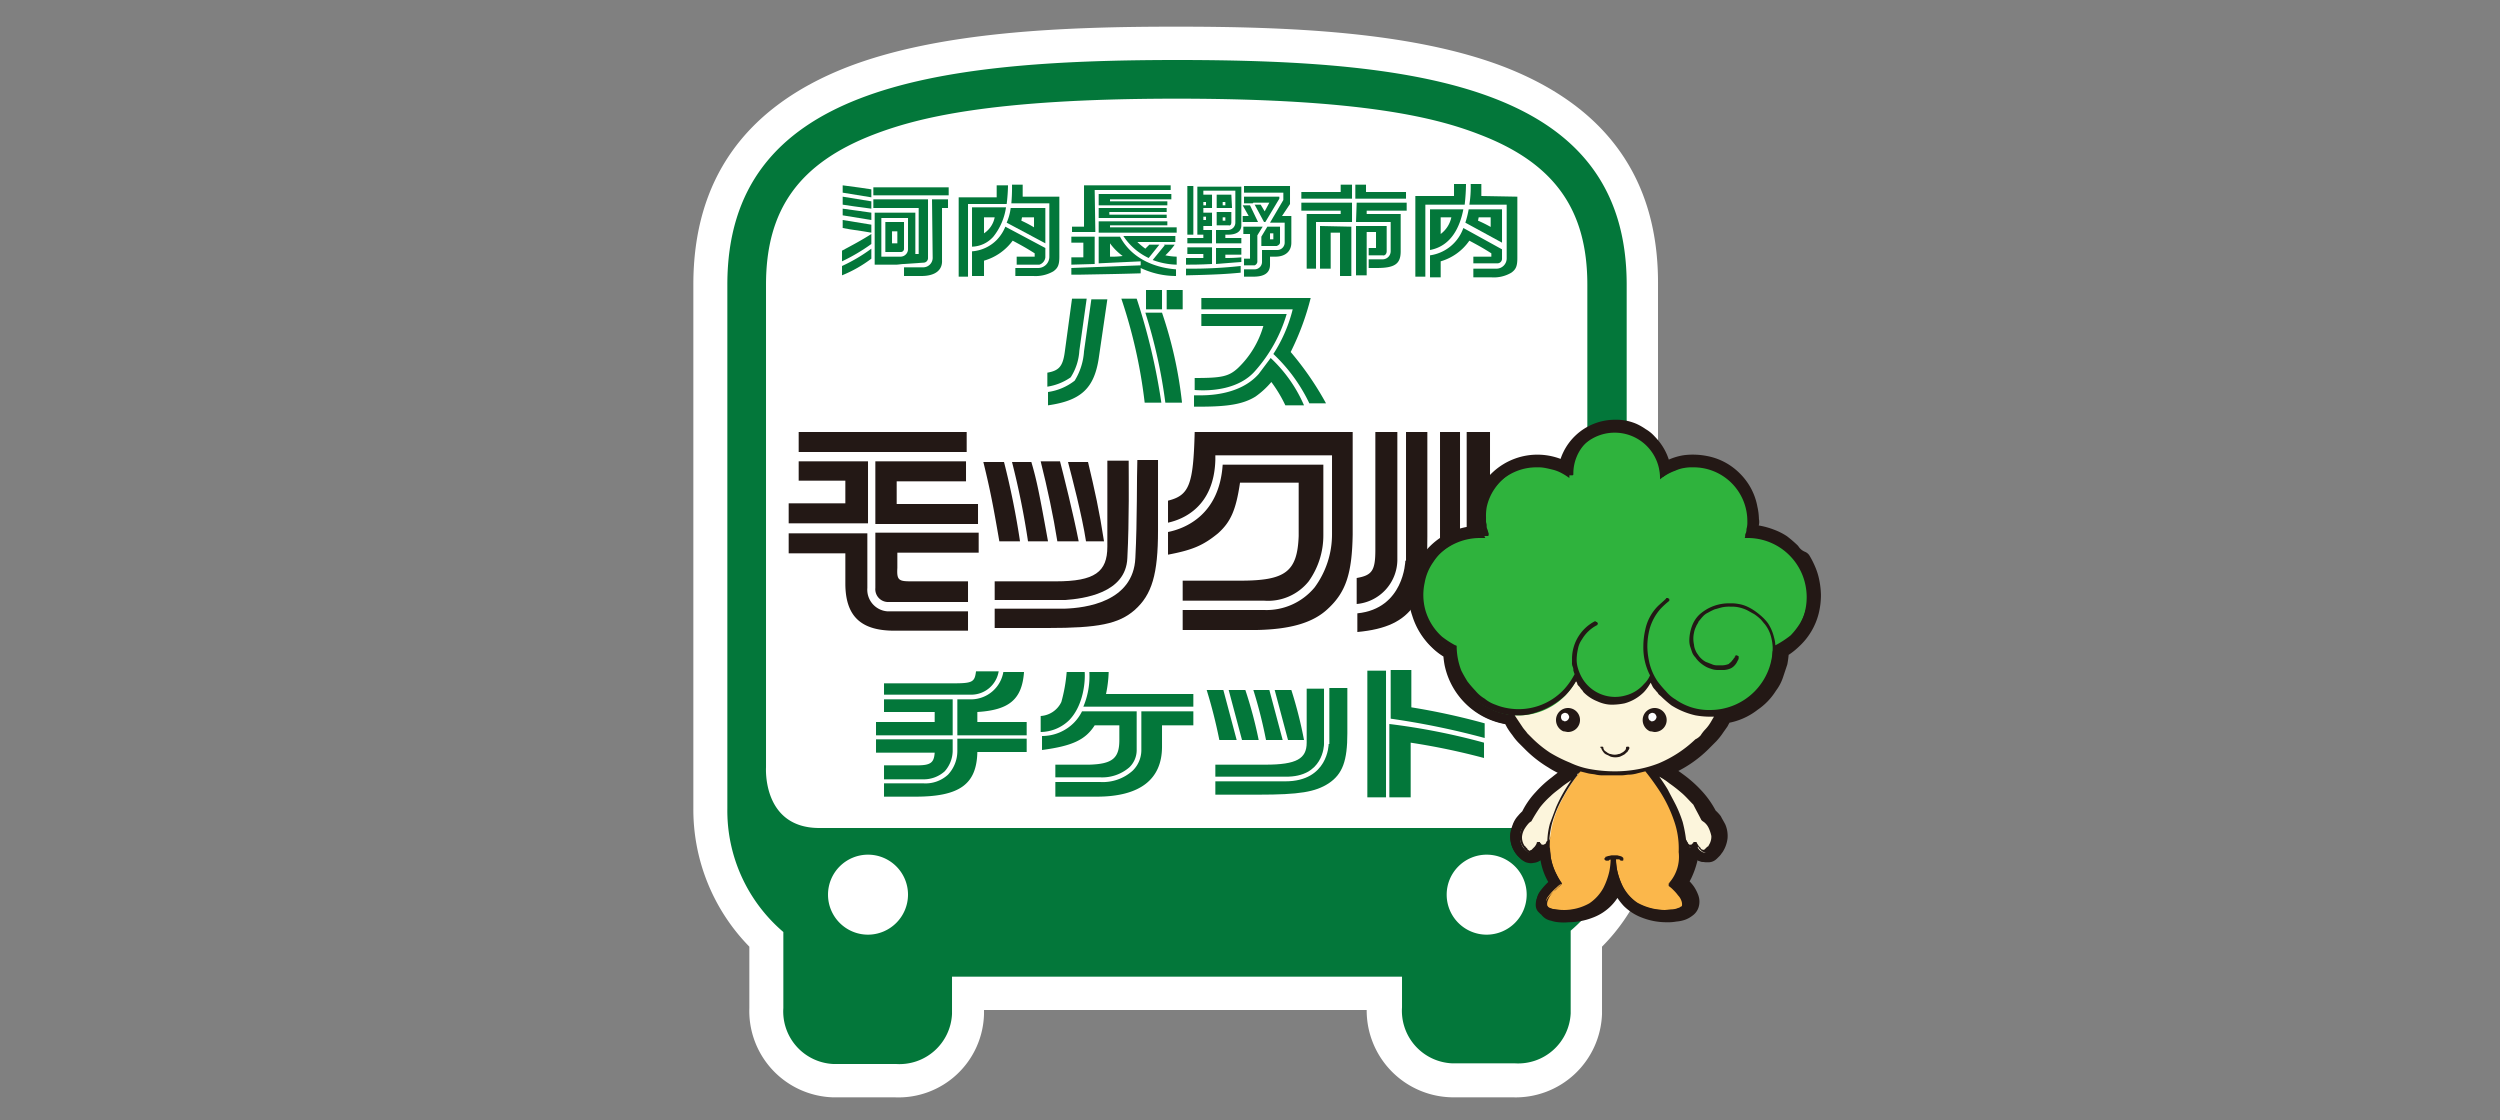 <svg xmlns="http://www.w3.org/2000/svg" xmlns:xlink="http://www.w3.org/1999/xlink" width="375" height="168" viewBox="0 0 375 168">
  <rect x="0" y="0" width="375" height="168" fill="#808080" stroke="none"/>
  <defs>
    <clipPath id="clip-ticket_m2504">
      <rect width="375" height="168"/>
    </clipPath>
  </defs>
  <g id="ticket_m2504" clip-path="url(#clip-ticket_m2504)">
    <g id="icon-main" transform="translate(97.002 -7.8)">
      <path id="パス_180482" d="M128.8,17.9c-13.9-5.4-32.8-6.1-49.4-6.1s-35.5.7-49.4,6.1C14.7,23.9,7,34.8,7,50.5V129a29.427,29.427,0,0,0,8.4,20.8V159a12.965,12.965,0,0,0,12.5,13.4h9.3a12.835,12.835,0,0,0,13.4-12.5v-.6H108a13.039,13.039,0,0,0,12.9,13.1h9a12.965,12.965,0,0,0,13.4-12.5h0V149.8a28.778,28.778,0,0,0,8.4-20.7V50.5C151.8,34.8,144.1,23.9,128.8,17.9Z" fill="#fff"/>
      <g id="グループ_76078">
        <path id="パス_341537" d="M79.6,16.8c-37.1,0-67.5,4.2-67.5,33.7v78.6a23.909,23.909,0,0,0,8.4,18.5V159a7.888,7.888,0,0,0,7.5,8.4h9.4a7.888,7.888,0,0,0,8.4-7.5v-5.6h67.5v4.6a7.888,7.888,0,0,0,7.5,8.4h9.4a7.888,7.888,0,0,0,8.4-7.5V147.4a23.909,23.909,0,0,0,8.4-18.5V50.5C147,21,116.7,16.8,79.6,16.8ZM33.2,148a6,6,0,1,1,6-6h0a6.018,6.018,0,0,1-6,6Zm92.8,0a6,6,0,1,1,6-6h0a6.018,6.018,0,0,1-6,6Zm7.3-16H25.9c-8.6,0-8-9.1-8-9.1V50.5c0-11.3,5-18.2,16.1-22.5,6.5-2.5,17.5-5.4,45.5-5.4h0c28,0,39.1,2.9,45.5,5.4,11.2,4.3,16.1,11.3,16.1,22.5v72.4c.2-.1.8,9.1-7.8,9.1Z" fill="#03773a"/>
        <g id="グループ_76057">
          <g id="グループ_76053-2">
            <path id="パス_341538" d="M52.8,108.5H49.4c-.2,1.6-.5,1.8-3.4,1.8H35.6V112H48.8A4.172,4.172,0,0,0,52.8,108.5Z" fill="#03773a"/>
            <path id="パス_341539" d="M48.8,112.7H46.6v5.4H57v-2H49.6v-1.5c4.8-.3,6.7-1.9,7-6H53.5A4.93,4.93,0,0,1,48.8,112.7Z" fill="#03773a"/>
            <path id="パス_341540" d="M45.9,112.7H35.6v1.9h7.6v1.5H34.4v2H45.9Z" fill="#03773a"/>
            <path id="パス_341541" d="M44.7,123.5a4.714,4.714,0,0,0,1.2-3v-1.8H34.4v2h8.8c-.1,1.5-.6,1.9-2.6,1.9h-5v2.1h5.9A4.717,4.717,0,0,0,44.7,123.5Z" fill="#03773a"/>
            <path id="パス_341542" d="M46.6,120.5a5.179,5.179,0,0,1-1.4,3.5,4.966,4.966,0,0,1-3.7,1.3H35.6v2h4.7c6.7,0,9.2-1.9,9.3-6.7H57v-2H46.6Z" fill="#03773a"/>
          </g>
          <g id="グループ_76054">
            <path id="パス_341543" d="M74.2,120.4a4.335,4.335,0,0,1-1.3,3,6.7,6.7,0,0,1-4.9,1.7H61.3v2.2h6.2c6.5,0,9.8-2.6,9.8-7.5v-3.2H82v-2.1H74.2Z" fill="#03773a"/>
            <path id="パス_341544" d="M72.4,122.9a3.581,3.581,0,0,0,1.1-2.5v-5.9H65.3a6.57,6.57,0,0,1-1.2,1.7,6.735,6.735,0,0,1-4.8,2v2.1c4.5-.6,6.5-1.5,7.9-3.7h3.7v2.2c0,2.7-1,3.6-4.5,3.7H61.3v1.9H68A6.22,6.22,0,0,0,72.4,122.9Z" fill="#03773a"/>
            <path id="パス_341545" d="M65.5,113.8H82v-1.9H68.9a18.588,18.588,0,0,0,.4-3.3H66.4A11.678,11.678,0,0,1,65.5,113.8Z" fill="#03773a"/>
            <path id="パス_341546" d="M65.7,108.6H63a23.629,23.629,0,0,1-.8,4.5,3.692,3.692,0,0,1-3.1,2.1v2.4a6.224,6.224,0,0,0,4.3-1.8C65.6,113.5,65.8,109.8,65.7,108.6Z" fill="#03773a"/>
          </g>
          <g id="グループ_76055">
            <path id="パス_341547" d="M102.3,119.4c0,.1-.1,5.6-6.5,5.6H85.3v2h6.5c6.1,0,8.5-.4,10.5-1.7,2.1-1.4,2.8-3.4,2.8-7.5V111h-2.7v8.4Z" fill="#03773a"/>
            <path id="パス_341548" d="M85.9,118.8h2.6l-2-7.5H84A74.588,74.588,0,0,1,85.9,118.8Z" fill="#03773a"/>
            <path id="パス_341549" d="M91.8,118.8a63.686,63.686,0,0,0-2-7.5H87.3l2,7.5Z" fill="#03773a"/>
            <path id="パス_341550" d="M101.6,119.4v-8.3H99v8.1c0,2.4-1.5,3.3-6.2,3.3H85.3v1.8H95.8C101.5,124.4,101.6,119.6,101.6,119.4Z" fill="#03773a"/>
            <path id="パス_341551" d="M92.9,118.8h2.5l-2-7.5H91A68.663,68.663,0,0,1,92.9,118.8Z" fill="#03773a"/>
            <path id="パス_341552" d="M98.6,118.8a63.328,63.328,0,0,0-1.9-7.5H94.2l2,7.5Z" fill="#03773a"/>
          </g>
          <g id="グループ_76056">
            <path id="パス_341553" d="M125.7,118.5v-2.2a102.6,102.6,0,0,0-11-2.4v-5.6h-3.1v7.3A117.636,117.636,0,0,1,125.7,118.5Z" fill="#03773a"/>
            <path id="パス_341554" d="M111.5,127.4h3.1v-8.2a102.253,102.253,0,0,1,11,2.3v-2.3a99.02,99.02,0,0,0-14.2-2.8v11Z" fill="#03773a"/>
            <rect id="長方形_15231" width="2.8" height="19" transform="translate(108.1 108.4)" fill="#03773a"/>
          </g>
        </g>
        <g id="グループ_76062">
          <g id="グループ_76058">
            <rect id="長方形_15232" width="25.2" height="3" transform="translate(22.8 72.6)" fill="#231815"/>
            <path id="パス_341555" d="M34.3,96a1.925,1.925,0,0,0,1.8,2.1H48.2V95H39.6c-1.8,0-2.1-.2-2-2V90.7H49.8v-3H34.3Z" fill="#231815"/>
            <path id="パス_341556" d="M34.3,86.4H49.7v-3H37.5V80H47.9V77H34.3Z" fill="#231815"/>
            <path id="パス_341557" d="M33.1,77H22.8v2.9h7v3.4H21.3v3H33.2V77Z" fill="#231815"/>
            <path id="パス_341558" d="M33.1,96V87.8H21.3v3h8.5v4.5c0,4.8,2.2,7,7,7.1H48.2V99.5H36.1A3.257,3.257,0,0,1,33.1,96Z" fill="#231815"/>
          </g>
          <g id="グループ_76059">
            <path id="パス_341559" d="M73.3,91.5c-.3,6.6-7.5,7.5-10.6,7.6H52.2V102h8c7.5,0,10.6-.6,13-2.7,2.6-2.3,3.5-5.4,3.5-11.9V76.8H73.6C73.5,79.2,73.6,85.8,73.3,91.5Z" fill="#231815"/>
            <path id="パス_341560" d="M68.6,89c-.7-4.6-1.4-7.7-2.4-11.9h-3c.6,2.3,2.1,8,2.7,11.9Z" fill="#231815"/>
            <path id="パス_341561" d="M52.9,89H56a119.344,119.344,0,0,0-2.4-11.9H50.5C51.6,81.6,52,83.8,52.9,89Z" fill="#231815"/>
            <path id="パス_341562" d="M72.1,91.5c.3-5.7.2-12.3.2-14.6H69.1V89.8c0,3.8-1.9,5.2-7.7,5.2H52.2v2.8H62.8C65.5,97.6,71.9,96.8,72.1,91.5Z" fill="#231815"/>
            <path id="パス_341563" d="M61.6,89h3.2C64,84.9,62.5,78.9,62,77H59.1C60.1,81,61,85.2,61.6,89Z" fill="#231815"/>
            <path id="パス_341564" d="M60.2,89c-1.3-7.2-1.7-9.2-2.5-11.9H54.8A119.345,119.345,0,0,1,57.2,89Z" fill="#231815"/>
          </g>
          <g id="グループ_76060">
            <path id="パス_341565" d="M78.2,82.9v3.3c2.3-.5,6.9-2.4,7.1-9.4v-.7h17.5V87.9a13.425,13.425,0,0,1-2.6,8,9.377,9.377,0,0,1-7.6,3.4H80.4v3H91.5c5.1-.1,8.5-1.1,10.7-3.2,2.7-2.5,3.6-5.3,3.7-11.1V72.6H82.2C82,80.5,81.4,82.1,78.2,82.9Z" fill="#231815"/>
            <path id="パス_341566" d="M99.3,95a11.862,11.862,0,0,0,2.2-7V77.5H86.4c-.5,7.6-5.7,9.6-8.2,10.1V91c3.7-.7,5.3-1.4,7.5-3.2,1.9-1.7,2.7-3.5,3.3-7.6h8.8v8c-.2,5.4-2,6.7-8.8,6.7H80.4v3H92.6A7.806,7.806,0,0,0,99.3,95Z" fill="#231815"/>
          </g>
          <g id="グループ_76061">
            <path id="パス_341567" d="M127.4,97c.2,0,4.7-.2,4.7-5.7V80H129V90.8c0,2.1-.8,3.1-2.5,3.1V72.6H123V97Z" fill="#231815"/>
            <path id="パス_341568" d="M112.6,91.9V72.6h-3.3V90.3c0,3.1-.5,3.8-2.8,4.2v3.9A6.7,6.7,0,0,0,112.6,91.9Z" fill="#231815"/>
            <path id="パス_341569" d="M113.8,91.9c0,.1-.2,7.2-7.2,7.9v2.8c4.3-.4,6.9-1.6,8.6-4.1,1.5-2.3,1.9-4.2,1.9-10.2V72.6h-3.2V91.9Z" fill="#231815"/>
            <path id="パス_341570" d="M133.4,80V91.3c0,5.5-3.9,7-5.9,7.1H122V72.6h-3v29.2h7.6c6.5-.1,10.2-3.8,9.9-10.4V80Z" fill="#231815"/>
          </g>
        </g>
        <g id="グループ_76065">
          <g id="グループ_76063">
            <path id="パス_341571" d="M139.8,123.7a9.246,9.246,0,0,1-.9.5c-.7.4-1.4.9-2,1.3a16.951,16.951,0,0,0-2.4,2.2,12.086,12.086,0,0,0-2,3c-.1.1-.3.2-.4.3a5.5,5.5,0,0,0-.7.9,2.836,2.836,0,0,0-.4,1.3,2.934,2.934,0,0,0,.4,1.6,3.043,3.043,0,0,0,.8.8.616.616,0,0,0,.7-.1,1.205,1.205,0,0,0,.5-.5l.3-.6.1.1.3.3a.6.6,0,0,0,.4.1c.2,0,.3-.1.5-.3l.1-.2.1-.2.1-.2.1-.2" fill="#231815" stroke="#231815" stroke-linecap="round" stroke-linejoin="round" stroke-width="2.877"/>
            <path id="パス_341572" d="M150.8,123.6s.4.2.9.5c.7.4,1.5.9,2.2,1.4a27.464,27.464,0,0,1,2.6,2.2,10.185,10.185,0,0,1,2.1,3c.1.1.3.2.4.3a5.5,5.5,0,0,1,.7.9,2.836,2.836,0,0,1,.4,1.3,2.934,2.934,0,0,1-.4,1.6,3.043,3.043,0,0,1-.8.8.616.616,0,0,1-.7-.1,1.205,1.205,0,0,1-.5-.5l-.3-.6-.1.1-.3.3a.6.6,0,0,1-.4.1c-.2,0-.3-.1-.5-.3l-.1-.2-.1-.2-.1-.2-.1-.2" fill="#231815" stroke="#231815" stroke-linecap="round" stroke-linejoin="round" stroke-width="2.877"/>
            <path id="パス_341573" d="M148.7,121.4s.7.7,1.7,1.8a29.1,29.1,0,0,1,3.2,4.6,15.142,15.142,0,0,1,2,6.1,8.783,8.783,0,0,1-1.9,6.3l.7.7a8.063,8.063,0,0,1,1.2,1.4,1.2,1.2,0,0,1,0,1.4,4.465,4.465,0,0,1-2.8.6,8.769,8.769,0,0,1-4.2-1.1,6.654,6.654,0,0,1-2.2-2.5,10.709,10.709,0,0,1-.9-2.7c-.1-.6-.1-1.1-.2-1.7h0a9.853,9.853,0,0,1-.2,1.7,9.534,9.534,0,0,1-.9,2.7,6.654,6.654,0,0,1-2.2,2.5,6.993,6.993,0,0,1-4.2,1.1c-1.6,0-2.4-.2-2.7-.6a1.216,1.216,0,0,1,.1-1.4,8.635,8.635,0,0,1,1.3-1.4,3.453,3.453,0,0,1,.8-.6,9.626,9.626,0,0,1-1.8-6.6,14.981,14.981,0,0,1,1.9-6.1,22.054,22.054,0,0,1,3-4.5c.5-.6,1-1.2,1.6-1.8" fill="#231815" stroke="#231815" stroke-linecap="round" stroke-linejoin="round" stroke-width="2.877"/>
            <path id="パス_341574" d="M145.3,123.8a17.02,17.02,0,0,0,6.7-1.3,17.355,17.355,0,0,0,5.6-3.6,17.913,17.913,0,0,0,3.8-5.6,19.113,19.113,0,0,0,1.4-7.1,22.8,22.8,0,0,0-1.2-7.3,16.809,16.809,0,0,0-3.5-5.9,15.606,15.606,0,0,0-5.5-4A18.513,18.513,0,0,0,138,89a15.606,15.606,0,0,0-5.5,4,19.611,19.611,0,0,0-3.5,5.9,22.351,22.351,0,0,0-1.2,7.3,19.514,19.514,0,0,0,1.4,7.1,16.8,16.8,0,0,0,9.3,9.2,17.164,17.164,0,0,0,6.8,1.3" fill="#231815" stroke="#231815" stroke-linecap="round" stroke-linejoin="round" stroke-width="2.877"/>
            <path id="パス_341575" d="M138.2,117.6a1.8,1.8,0,1,0-1.8-1.8,1.848,1.848,0,0,0,1.1,1.7h0c.2,0,.5.1.7.1" fill="#231815" stroke="#231815" stroke-linecap="round" stroke-linejoin="round" stroke-width="2.877"/>
            <path id="パス_341576" d="M137.7,116a.675.675,0,0,0,.6-.4.454.454,0,0,0,0-.5q-.15-.3-.3-.3a.454.454,0,0,0-.5,0c-.1,0-.1.1-.2.1a.746.746,0,0,0,0,.9c.1.1.1.1.2.1a.31.31,0,0,0,.2.1" fill="#231815" stroke="#231815" stroke-linecap="round" stroke-linejoin="round" stroke-width="2.877"/>
            <path id="パス_341579" d="M143.2,120.1a2.186,2.186,0,0,0,.3.5,1,1,0,0,0,.5.4l.6.3a2.5,2.5,0,0,0,1.4,0l.6-.3c.2-.1.3-.3.5-.4.1-.2.2-.3.3-.5v-.2l-.1-.1H147l-.1.1v.1a.52.52,0,0,1-.2.4,1.381,1.381,0,0,1-.4.3c-.2.1-.3.2-.5.2a1.85,1.85,0,0,1-1.2,0c-.2,0-.3-.1-.5-.2-.1-.1-.3-.2-.4-.3a.758.758,0,0,1-.2-.4v-.1l-.1-.1h-.3l-.1.1c.2.1.2.1.2.2h0" fill="#231815" stroke="#231815" stroke-linecap="round" stroke-linejoin="round" stroke-width="2.877"/>
            <path id="パス_341580" d="M173.3,93.9a8.846,8.846,0,0,0-8.2-5.4h-.4c.1-.2.1-.4.2-.6a1.268,1.268,0,0,0,.1-.6c0-.2.1-.4.1-.6V86a8.066,8.066,0,0,0-8.1-8.1h0a6.6,6.6,0,0,0-1.4.1,4.951,4.951,0,0,0-1.3.4,7.552,7.552,0,0,0-2.3,1.3h0v-.2a6.8,6.8,0,0,0-13.6,0,10.54,10.54,0,0,0-1.1-.7,6.117,6.117,0,0,0-1.2-.5c-.4-.1-.8-.2-1.3-.3a5.7,5.7,0,0,0-1.3-.1,8.066,8.066,0,0,0-8.1,8.1h0v.7a1.268,1.268,0,0,0,.1.6,1.268,1.268,0,0,1,.1.6,1.421,1.421,0,0,0,.2.6H125a8.9,8.9,0,0,0-3.9,16.9h0a9.7,9.7,0,0,0,18.4,4.3h0a6.075,6.075,0,0,0,8,3,5.849,5.849,0,0,0,2.9-2.9c.1,0,.1-.1.2-.1h0a9.69,9.69,0,0,0,18.3-4.2h0a9.009,9.009,0,0,0,4.4-11.6" fill="#231815" stroke="#231815" stroke-linecap="round" stroke-linejoin="round" stroke-width="2.877"/>
            <path id="パス_341581" d="M171.6,90.6a17.408,17.408,0,0,0-1.4-1.2,7.973,7.973,0,0,0-1.6-.8,10.227,10.227,0,0,0-3.5-.7h0a4.331,4.331,0,0,1,.1-.5c0-.1.1-.4.1-.5a1.486,1.486,0,0,1,.1-.6c.1-.2,0-.4,0-.6a7.773,7.773,0,0,0-.2-1.6,7.892,7.892,0,0,0-1.2-3,8.392,8.392,0,0,0-2.3-2.3,7.891,7.891,0,0,0-3-1.2,9.518,9.518,0,0,0-2.9-.1,7.543,7.543,0,0,0-2.4.8,6.727,6.727,0,0,0-1.1.7,5.853,5.853,0,0,0-.2-1.3,7.278,7.278,0,0,0-3-4.3,7.458,7.458,0,0,0-1.2-.7,6.468,6.468,0,0,0-1.3-.4,6.6,6.6,0,0,0-1.4-.1,7.176,7.176,0,0,0-7.1,6.6c-.3-.2-.7-.4-1-.6A8.382,8.382,0,0,0,126,82.3a8.525,8.525,0,0,0-.8,3.5v.6a1.268,1.268,0,0,0,.1.6,1.268,1.268,0,0,1,.1.6,4.331,4.331,0,0,0,.1.5H125a9.155,9.155,0,0,0-9.2,9.1,6.9,6.9,0,0,0,.4,2.5,9.636,9.636,0,0,0,2.6,4.2,8.008,8.008,0,0,0,2.1,1.5,12.253,12.253,0,0,0,.2,1.9,9.884,9.884,0,0,0,8.6,7.8c.2.4.4.7.6,1.1a8.65,8.65,0,0,0,.7,1,7.006,7.006,0,0,0,.8,1l.9.9a16.436,16.436,0,0,0,3.3,2.6,11.4,11.4,0,0,0,1.9,1,11.764,11.764,0,0,0,2,.7h0a10.381,10.381,0,0,0-1.2.7,14.291,14.291,0,0,0-2,1.4,15.067,15.067,0,0,0-2.3,2.1,10.653,10.653,0,0,0-1.9,2.8,4.62,4.62,0,0,0-.7.7,2.384,2.384,0,0,0-.6,1.1,2.636,2.636,0,0,0,.3,2.7,1.38,1.38,0,0,0,.3.4l.3.3c.1.1.2.1.3.2.1,0,.2.1.4,0a.6.6,0,0,0,.4-.1c.1-.1.2-.1.3-.2l.3-.3c.1-.1.2-.2.2-.3l.1.1a.349.349,0,0,0,.2.1c.1,0,.1.1.2.1h.6c.1,0,.1-.1.2-.1s.1-.1.2-.2c0,.5.1.9.1,1.4a7.822,7.822,0,0,0,.9,2.7,9.992,9.992,0,0,0,.8,1.4,3.191,3.191,0,0,0-.7.6,6.034,6.034,0,0,0-.8.8,3.329,3.329,0,0,0-.6,1,1.412,1.412,0,0,0-.1.9,2.186,2.186,0,0,0,.3.5.864.864,0,0,0,.6.3,2.92,2.92,0,0,0,.9.2,5.633,5.633,0,0,0,1.3,0,8.662,8.662,0,0,0,3.2-.6,6.118,6.118,0,0,0,3.5-3.3,14.58,14.58,0,0,0,.7-1.9,10.662,10.662,0,0,0,.7,1.9,8.016,8.016,0,0,0,1.3,1.9,6.355,6.355,0,0,0,2.2,1.4,8.662,8.662,0,0,0,3.2.6,5.7,5.7,0,0,0,1.3-.1,3.553,3.553,0,0,0,1-.2,2.507,2.507,0,0,0,.7-.4,1,1,0,0,0,.4-.5,1.387,1.387,0,0,0,0-.9,4.672,4.672,0,0,0-.5-1,5.716,5.716,0,0,0-.7-.8l-.6-.6a9.128,9.128,0,0,0,.8-1.3,12.238,12.238,0,0,0,.9-2.7,6.6,6.6,0,0,0,.1-1.4l.2.2c.1,0,.1.1.2.1h.5c.1,0,.1,0,.2-.1l.1-.1.1-.1c.1.1.1.2.2.3l.3.3a.52.52,0,0,0,.4.2.6.6,0,0,0,.4.1h.3c.1,0,.2-.1.3-.2l.3-.3c.1-.1.2-.3.3-.4a3.36,3.36,0,0,0,.5-1.4,2.954,2.954,0,0,0-.2-1.3c-.2-.4-.4-.7-.6-1.1a4.62,4.62,0,0,0-.7-.7,12.468,12.468,0,0,0-2.1-3,17.136,17.136,0,0,0-2.5-2.2,16.443,16.443,0,0,0-2.2-1.4l-1-.5h0c.7-.2,1.3-.5,2-.7a16.831,16.831,0,0,0,5.1-3.6l.9-.9a8.745,8.745,0,0,0,.8-1c.2-.3.5-.7.7-1,.2-.4.4-.7.6-1.1a8.644,8.644,0,0,0,4.3-1.8,8.158,8.158,0,0,0,2.4-2.5,5.559,5.559,0,0,0,.9-1.7l.6-1.8a12.252,12.252,0,0,0,.2-1.9,9.51,9.51,0,0,0,2-1.5,8.62,8.62,0,0,0,2.5-4.2,10.075,10.075,0,0,0,.3-2.5,11.02,11.02,0,0,0-.2-1.8,8.447,8.447,0,0,0-.5-1.7,11.938,11.938,0,0,0-.8-1.6,3.538,3.538,0,0,1-1.6-1.3m-36.9,43.8h0l-.1.1h-.3a.1.1,0,0,1-.1-.1l-.1-.1-.1-.1v-.1h-.4l-.1.1v.1a2.186,2.186,0,0,1-.3.5l-.3.3-.2.2c-.1,0-.1,0-.2.1-.1,0-.2,0-.2-.1a.215.215,0,0,1-.2-.2l-.2-.2c-.1-.1-.1-.2-.2-.2a2.3,2.3,0,0,1-.4-1.4,2.843,2.843,0,0,1,.4-1.2,5.545,5.545,0,0,1,.6-.8,1.381,1.381,0,0,1,.4-.3h0a23.925,23.925,0,0,1,1.3-2.1,12.877,12.877,0,0,1,1.6-1.7c.5-.5,1.1-.9,1.7-1.4.5-.4,1-.7,1.4-1-.4.6-.8,1.2-1.2,1.9a22.562,22.562,0,0,0-1.1,2.2l-.9,2.4a10.872,10.872,0,0,0-.4,2.6l-.1.1-.1.2-.1.2Zm23.5-3.6h0l.1.1c.1.1.3.2.4.3a2.407,2.407,0,0,1,.6.8,5.637,5.637,0,0,1,.4,1.2,2.3,2.3,0,0,1-.4,1.4.215.215,0,0,1-.2.2l-.2.2-.2.2a.3.3,0,0,1-.4,0,.215.215,0,0,1-.2-.2l-.3-.3c-.1-.2-.2-.3-.3-.5v-.1H157v.1a.1.1,0,0,1-.1.1l-.1.1-.1.1h-.3l-.1-.1-.1-.1v-.1l-.1-.1-.1-.2c0-.1-.1-.1-.1-.2a19.971,19.971,0,0,0-.5-2.6,18.613,18.613,0,0,0-1-2.5c-.4-.8-.8-1.5-1.2-2.3-.4-.7-.9-1.4-1.3-2a9.722,9.722,0,0,1,1.5,1,21.965,21.965,0,0,1,1.8,1.4c.6.5,1.2,1.2,1.8,1.8.4.8.8,1.5,1.2,2.3m-4.8,9.4h0c0,.1,0,.1-.1.1v.4h0a4.348,4.348,0,0,1,.7.6,5.716,5.716,0,0,1,.7.8,2.177,2.177,0,0,1,.5.8,1.483,1.483,0,0,1,.1.7.215.215,0,0,1-.2.2.758.758,0,0,1-.4.2,2.353,2.353,0,0,1-.8.2c-.4,0-.9.1-1.3.1a7.924,7.924,0,0,1-4-1,6.589,6.589,0,0,1-2.1-2.3,10.64,10.64,0,0,1-.9-2.5,11.018,11.018,0,0,1-.2-1.8h.4c.1,0,.1,0,.2.1l.1.1h.3a.1.1,0,0,0,.1-.1v-.3l-.1-.1c-.2-.2-.5-.2-.8-.3h-.8c-.2,0-.4.1-.6.1a.774.774,0,0,1-.3.1.1.1,0,0,0-.1.1.1.1,0,0,1-.1.1c-.1.2,0,.3.2.4h.3c.1,0,.1,0,.2-.1s.2,0,.2-.1a11.02,11.02,0,0,1-.2,1.8,10.64,10.64,0,0,1-.9,2.5,6.589,6.589,0,0,1-2.1,2.3,7.817,7.817,0,0,1-3.9,1,6.151,6.151,0,0,1-1.3-.1,2.354,2.354,0,0,1-.8-.2.758.758,0,0,1-.4-.2l-.2-.2a1.268,1.268,0,0,1,.1-.6,3.509,3.509,0,0,1,.5-.8,6.034,6.034,0,0,1,.8-.8c.3-.2.5-.5.8-.7l.1-.1v-.3a8.314,8.314,0,0,1-1.7-4.5,13.753,13.753,0,0,1,.4-4.5,17.835,17.835,0,0,1,1.7-4,22.031,22.031,0,0,1,2.1-3.2h0v-.2l.1-.1.1-.1.1-.1.1-.1,1.2.3c.4.1.8.1,1.2.2a4.869,4.869,0,0,0,1.2.1h2.6c.5,0,.8-.1,1.2-.1a5.019,5.019,0,0,0,1.2-.2l1.2-.3a37.116,37.116,0,0,1,2.3,3.2,20.28,20.28,0,0,1,2,4.2,12.49,12.49,0,0,1,.7,4.7,5.921,5.921,0,0,1-1.4,4.6m3.9-21.5a18.048,18.048,0,0,1-5.5,3.6,16.813,16.813,0,0,1-3.2.9,18.7,18.7,0,0,1-3.4.3,20.679,20.679,0,0,1-3.5-.3,11.909,11.909,0,0,1-3.2-1,20.989,20.989,0,0,1-3-1.5,17.086,17.086,0,0,1-2.6-2.1l-.8-.8c-.2-.3-.5-.6-.7-.9l-.6-.9-.6-.9h.5a7.457,7.457,0,0,0,2.6-.4,11.319,11.319,0,0,0,4.5-2.6,10.615,10.615,0,0,0,1.6-2.1.758.758,0,0,1,.2.4c0,.1.2.3.3.4s.2.3.3.4a1.38,1.38,0,0,1,.3.4,5.957,5.957,0,0,0,2.1,1.4,5.638,5.638,0,0,0,1.2.4,4.869,4.869,0,0,0,1.2.1,9.852,9.852,0,0,0,1.7-.2,6.569,6.569,0,0,0,2.9-1.7,7.1,7.1,0,0,0,1-1.4l.3.6a2.182,2.182,0,0,0,.4.5c.1.2.3.3.4.5s.3.3.5.5a17.383,17.383,0,0,0,1.5,1.3,11.447,11.447,0,0,0,3.6,1.5,12.311,12.311,0,0,0,2,.2h.8c-.2.3-.4.7-.6,1a5.5,5.5,0,0,1-.7.9,5.5,5.5,0,0,0-.7.9,2.406,2.406,0,0,1-.8.6m12-14.1a5.02,5.02,0,0,0-.2-1.2,6.667,6.667,0,0,0-.9-2.1,6.469,6.469,0,0,0-.8-.9,10.627,10.627,0,0,0-1.1-.9,7.458,7.458,0,0,0-1.2-.7,4.951,4.951,0,0,0-1.3-.4,5.7,5.7,0,0,0-1.3-.1,6.607,6.607,0,0,0-4.6,1.7,4.517,4.517,0,0,0-1.1,1.7,6.465,6.465,0,0,0-.4,2,3.4,3.4,0,0,0,.1,1l.3.9a2.178,2.178,0,0,0,.5.8,4.348,4.348,0,0,0,.6.7,5.547,5.547,0,0,0,.8.6,3.552,3.552,0,0,0,.9.4,2.959,2.959,0,0,0,1,.2h1a2.92,2.92,0,0,0,.9-.2,1.794,1.794,0,0,0,.7-.5,2.092,2.092,0,0,0,.4-.6c.1-.2.2-.3.2-.5v-.2a.1.1,0,0,0-.1-.1.1.1,0,0,1-.1-.1h-.2a.1.1,0,0,0-.1.1.1.1,0,0,1-.1.1h0c0,.1,0,.2-.1.2a1.38,1.38,0,0,1-.3.4c-.1.2-.3.3-.5.5a2.92,2.92,0,0,1-.9.2h-.9a1.884,1.884,0,0,1-.8-.2c-.3-.1-.5-.2-.8-.3a3.039,3.039,0,0,1-.7-.5,2.652,2.652,0,0,1-.5-.6,2.506,2.506,0,0,1-.4-.7,2.353,2.353,0,0,1-.2-.8,4.1,4.1,0,0,1,0-1.8,3.178,3.178,0,0,1,.3-.9c.1-.3.3-.5.4-.8.2-.2.4-.5.6-.7a2.407,2.407,0,0,1,.8-.6,9.293,9.293,0,0,1,1-.5c.4-.1.7-.2,1.1-.3a5.283,5.283,0,0,1,1.3-.1,4.869,4.869,0,0,1,1.2.1,5.637,5.637,0,0,1,1.2.4c.4.2.7.4,1.1.6a7.006,7.006,0,0,1,1,.8c.2.2.4.5.6.7a5.119,5.119,0,0,1,1,2.1,6.752,6.752,0,0,1,.2,1.4,9.389,9.389,0,0,1-9.4,9.4,8.659,8.659,0,0,1-5.2-1.6,5.263,5.263,0,0,1-1.4-1.2,17.411,17.411,0,0,1-1.2-1.4,8.47,8.47,0,0,1-1.4-3.4,11.075,11.075,0,0,1-.2-1.9,10.679,10.679,0,0,1,.3-2.5,7.625,7.625,0,0,1,1.7-3.2,11.984,11.984,0,0,1,1.2-1.1l.1-.1v-.1c0-.1,0-.2-.1-.2-.1-.1-.1-.1-.2-.1H153a.1.1,0,0,0-.1.1c-.4.4-.9.8-1.3,1.2a7.01,7.01,0,0,0-1.8,3.4,11.529,11.529,0,0,0-.3,2.6,9.071,9.071,0,0,0,1,4.3h0a3.805,3.805,0,0,1-.9,1.3,5.451,5.451,0,0,1-2.7,1.7,5.743,5.743,0,0,1-6.4-2.3,6.667,6.667,0,0,1-.9-2.1,4.484,4.484,0,0,1-.1-1.1,7.72,7.72,0,0,1,.2-1.5,3.506,3.506,0,0,1,.6-1.4,5.558,5.558,0,0,1,2.2-2.1.1.1,0,0,0,.1-.1.187.187,0,0,0,0-.3.1.1,0,0,0-.1-.1c-.1,0-.1-.1-.2-.1h-.1a6.37,6.37,0,0,0-3.4,5.6v.6a1.268,1.268,0,0,0,.1.6,1.268,1.268,0,0,1,.1.6c.1.2.1.4.2.5a10.706,10.706,0,0,1-1.5,2.2A9.305,9.305,0,0,1,129,114a8.447,8.447,0,0,1-1.7-.5,5.071,5.071,0,0,1-1.6-.9,5.263,5.263,0,0,1-1.4-1.2,17.409,17.409,0,0,1-1.2-1.4c-.3-.5-.6-1-.9-1.6a10.227,10.227,0,0,1-.7-3.5h0v-.2l-.1-.1h-.1a13.735,13.735,0,0,1-2-1.3,8.5,8.5,0,0,1-2.5-4,8.576,8.576,0,0,1-.1-4.1,7.627,7.627,0,0,1,1.3-3.1,7.849,7.849,0,0,1,2.4-2.4,8.525,8.525,0,0,1,3.1-1.3,9.852,9.852,0,0,1,1.7-.2h1l.1-.1v-.3c-.1-.2-.1-.4-.2-.6a1.268,1.268,0,0,1-.1-.6c0-.2-.1-.4-.1-.6v-.6a7.569,7.569,0,0,1,.1-1.5,7.674,7.674,0,0,1,1.2-2.8,8.627,8.627,0,0,1,2.2-2.2,7.012,7.012,0,0,1,2.8-1.2,8.039,8.039,0,0,1,6.2,1.4h.5l.1-.1v-.2a6.6,6.6,0,0,1,1.9-4.6,5.957,5.957,0,0,1,2.1-1.4,7.418,7.418,0,0,1,2.5-.5,5.7,5.7,0,0,1,1.3.1,5.637,5.637,0,0,1,1.2.4,10.909,10.909,0,0,1,1.1.6,3.915,3.915,0,0,1,1,.8,6.6,6.6,0,0,1,1.9,4.6v.5h.5a4.129,4.129,0,0,1,1.1-.7,6.117,6.117,0,0,1,1.2-.5,4.961,4.961,0,0,1,1.3-.3,5.7,5.7,0,0,1,1.3-.1,7.569,7.569,0,0,1,1.5.1,8.14,8.14,0,0,1,5,3.4,7.012,7.012,0,0,1,1.2,2.8,7.568,7.568,0,0,1,.1,1.5v.6a1.268,1.268,0,0,1-.1.6,1.268,1.268,0,0,0-.1.6,1.421,1.421,0,0,1-.2.6v.4h.7a9.852,9.852,0,0,1,1.7.2,7.627,7.627,0,0,1,3.1,1.3,10.253,10.253,0,0,1,2.4,2.4,8.524,8.524,0,0,1,1.3,3.1,9.852,9.852,0,0,1,.2,1.7,7.8,7.8,0,0,1-.3,2.2,9.494,9.494,0,0,1-.9,2.1,10.992,10.992,0,0,1-1.4,1.8,14.48,14.48,0,0,1-2.3,1.5" fill="#231815" stroke="#231815" stroke-linecap="round" stroke-linejoin="round" stroke-width="2.877"/>
          </g>
          <g id="グループ_76064">
            <path id="パス_341582" d="M139.8,123.7a9.246,9.246,0,0,1-.9.5c-.7.4-1.4.9-2,1.3a16.951,16.951,0,0,0-2.4,2.2,12.086,12.086,0,0,0-2,3c-.1.1-.3.2-.4.3a5.5,5.5,0,0,0-.7.9,2.836,2.836,0,0,0-.4,1.3,2.934,2.934,0,0,0,.4,1.6,3.043,3.043,0,0,0,.8.8.616.616,0,0,0,.7-.1,1.205,1.205,0,0,0,.5-.5l.3-.6.1.1.3.3a.6.6,0,0,0,.4.1c.2,0,.3-.1.5-.3l.1-.2.1-.2.1-.2.1-.2" fill="#fcf5dc"/>
            <path id="パス_341583" d="M150.8,123.6s.4.2.9.5c.7.4,1.5.9,2.2,1.4a27.464,27.464,0,0,1,2.6,2.2,10.185,10.185,0,0,1,2.1,3c.1.1.3.2.4.3a5.5,5.5,0,0,1,.7.9,2.836,2.836,0,0,1,.4,1.3,2.934,2.934,0,0,1-.4,1.6,3.043,3.043,0,0,1-.8.8.616.616,0,0,1-.7-.1,1.205,1.205,0,0,1-.5-.5l-.3-.6-.1.1-.3.3a.6.6,0,0,1-.4.1c-.2,0-.3-.1-.5-.3l-.1-.2-.1-.2-.1-.2-.1-.2" fill="#fcf5dc"/>
            <path id="パス_341584" d="M148.7,121.4s.7.7,1.7,1.8a29.1,29.1,0,0,1,3.2,4.6,15.142,15.142,0,0,1,2,6.1,8.783,8.783,0,0,1-1.9,6.3l.7.7a8.063,8.063,0,0,1,1.2,1.4,1.2,1.2,0,0,1,0,1.4,4.465,4.465,0,0,1-2.8.6,8.769,8.769,0,0,1-4.2-1.1,6.654,6.654,0,0,1-2.2-2.5,10.709,10.709,0,0,1-.9-2.7c-.1-.6-.1-1.1-.2-1.7h0a9.853,9.853,0,0,1-.2,1.7,9.534,9.534,0,0,1-.9,2.7,6.654,6.654,0,0,1-2.2,2.5,6.993,6.993,0,0,1-4.2,1.1c-1.6,0-2.4-.2-2.7-.6a1.216,1.216,0,0,1,.1-1.4,8.635,8.635,0,0,1,1.3-1.4,3.453,3.453,0,0,1,.8-.6,9.626,9.626,0,0,1-1.8-6.6,14.981,14.981,0,0,1,1.9-6.1,22.054,22.054,0,0,1,3-4.5c.5-.6,1-1.2,1.6-1.8" fill="#fbb74b"/>
            <path id="パス_341585" d="M145.3,123.8a17.02,17.02,0,0,0,6.7-1.3,17.355,17.355,0,0,0,5.6-3.6,17.913,17.913,0,0,0,3.8-5.6,19.113,19.113,0,0,0,1.4-7.1,22.8,22.8,0,0,0-1.2-7.3,16.809,16.809,0,0,0-3.5-5.9,15.606,15.606,0,0,0-5.5-4A18.513,18.513,0,0,0,138,89a15.606,15.606,0,0,0-5.5,4,19.611,19.611,0,0,0-3.5,5.9,22.351,22.351,0,0,0-1.2,7.3,19.514,19.514,0,0,0,1.4,7.1,16.8,16.8,0,0,0,9.3,9.2,17.164,17.164,0,0,0,6.8,1.3" fill="#fcf5dc"/>
            <path id="パス_341586" d="M138.2,117.6a1.8,1.8,0,1,0-1.8-1.8,1.848,1.848,0,0,0,1.1,1.7h0c.2,0,.5.1.7.1" fill="#231815"/>
            <path id="パス_341587" d="M137.7,116a.675.675,0,0,0,.6-.4.454.454,0,0,0,0-.5q-.15-.3-.3-.3a.454.454,0,0,0-.5,0c-.1,0-.1.1-.2.1a.746.746,0,0,0,0,.9c.1.1.1.1.2.1a.31.31,0,0,0,.2.1" fill="#fff"/>
            <path id="パス_341590" d="M143.2,120.1a2.186,2.186,0,0,0,.3.5,1,1,0,0,0,.5.4l.6.3a2.5,2.5,0,0,0,1.4,0l.6-.3c.2-.1.3-.3.5-.4.1-.2.2-.3.3-.5v-.2l-.1-.1H147l-.1.1v.1a.52.52,0,0,1-.2.4,1.381,1.381,0,0,1-.4.3c-.2.1-.3.2-.5.2a1.85,1.85,0,0,1-1.2,0c-.2,0-.3-.1-.5-.2-.1-.1-.3-.2-.4-.3a.758.758,0,0,1-.2-.4v-.1l-.1-.1h-.3l-.1.1c.2.1.2.1.2.2h0" fill="#231815"/>
            <path id="パス_341591" d="M173.3,93.9a8.846,8.846,0,0,0-8.2-5.4h-.4c.1-.2.1-.4.2-.6a1.268,1.268,0,0,0,.1-.6c0-.2.1-.4.1-.6V86a8.066,8.066,0,0,0-8.1-8.1h0a6.6,6.6,0,0,0-1.4.1,4.951,4.951,0,0,0-1.3.4,7.552,7.552,0,0,0-2.3,1.3h0v-.2a6.8,6.8,0,0,0-13.6,0,10.54,10.54,0,0,0-1.1-.7,6.117,6.117,0,0,0-1.2-.5c-.4-.1-.8-.2-1.3-.3a5.7,5.7,0,0,0-1.3-.1,8.066,8.066,0,0,0-8.1,8.1h0v.7a1.268,1.268,0,0,0,.1.6,1.268,1.268,0,0,1,.1.6,1.421,1.421,0,0,0,.2.6H125a8.9,8.9,0,0,0-3.9,16.9h0a9.7,9.7,0,0,0,18.4,4.3h0a6.075,6.075,0,0,0,8,3,5.849,5.849,0,0,0,2.9-2.9c.1,0,.1-.1.2-.1h0a9.69,9.69,0,0,0,18.3-4.2h0a9.009,9.009,0,0,0,4.4-11.6" fill="#2fb33d"/>
            <path id="パス_341592" d="M171.6,90.6a17.408,17.408,0,0,0-1.4-1.2,7.973,7.973,0,0,0-1.6-.8,10.227,10.227,0,0,0-3.5-.7h0a4.331,4.331,0,0,1,.1-.5c0-.1.1-.4.1-.5a1.486,1.486,0,0,1,.1-.6c.1-.2,0-.4,0-.6a7.773,7.773,0,0,0-.2-1.6,7.892,7.892,0,0,0-1.2-3,8.392,8.392,0,0,0-2.3-2.3,7.891,7.891,0,0,0-3-1.2,9.518,9.518,0,0,0-2.9-.1,7.543,7.543,0,0,0-2.4.8,6.727,6.727,0,0,0-1.1.7,5.853,5.853,0,0,0-.2-1.3,7.278,7.278,0,0,0-3-4.3,7.458,7.458,0,0,0-1.2-.7,6.468,6.468,0,0,0-1.3-.4,6.6,6.6,0,0,0-1.4-.1,7.176,7.176,0,0,0-7.1,6.6c-.3-.2-.7-.4-1-.6A8.382,8.382,0,0,0,126,82.3a8.525,8.525,0,0,0-.8,3.5v.6a1.268,1.268,0,0,0,.1.6,1.268,1.268,0,0,1,.1.6,4.331,4.331,0,0,0,.1.5H125a9.155,9.155,0,0,0-9.2,9.1,6.9,6.9,0,0,0,.4,2.5,9.636,9.636,0,0,0,2.6,4.2,8.008,8.008,0,0,0,2.1,1.5,12.253,12.253,0,0,0,.2,1.9,9.884,9.884,0,0,0,8.6,7.8c.2.4.4.7.6,1.1a8.65,8.65,0,0,0,.7,1,7.006,7.006,0,0,0,.8,1l.9.9a16.436,16.436,0,0,0,3.3,2.6,11.4,11.4,0,0,0,1.9,1,11.764,11.764,0,0,0,2,.7h0a10.381,10.381,0,0,0-1.2.7,14.291,14.291,0,0,0-2,1.4,15.067,15.067,0,0,0-2.3,2.1,10.653,10.653,0,0,0-1.9,2.8,4.62,4.62,0,0,0-.7.7,2.384,2.384,0,0,0-.6,1.1,2.636,2.636,0,0,0,.3,2.7,1.38,1.38,0,0,0,.3.4l.3.3c.1.1.2.1.3.2.1,0,.2.1.4,0a.6.6,0,0,0,.4-.1c.1-.1.2-.1.3-.2l.3-.3c.1-.1.2-.2.2-.3l.1.1a.349.349,0,0,0,.2.1c.1,0,.1.1.2.1h.6c.1,0,.1-.1.2-.1s.1-.1.2-.2c0,.5.1.9.1,1.4a7.822,7.822,0,0,0,.9,2.7,9.992,9.992,0,0,0,.8,1.4,3.191,3.191,0,0,0-.7.6,6.034,6.034,0,0,0-.8.8,3.329,3.329,0,0,0-.6,1,1.412,1.412,0,0,0-.1.9,2.186,2.186,0,0,0,.3.5.864.864,0,0,0,.6.3,2.92,2.92,0,0,0,.9.2,5.633,5.633,0,0,0,1.3,0,8.662,8.662,0,0,0,3.2-.6,6.118,6.118,0,0,0,3.5-3.3,14.58,14.58,0,0,0,.7-1.9,10.662,10.662,0,0,0,.7,1.9,8.016,8.016,0,0,0,1.3,1.9,6.355,6.355,0,0,0,2.2,1.4,8.662,8.662,0,0,0,3.2.6,5.7,5.7,0,0,0,1.3-.1,3.553,3.553,0,0,0,1-.2,2.507,2.507,0,0,0,.7-.4,1,1,0,0,0,.4-.5,1.387,1.387,0,0,0,0-.9,4.672,4.672,0,0,0-.5-1,5.716,5.716,0,0,0-.7-.8l-.6-.6a9.128,9.128,0,0,0,.8-1.3,12.238,12.238,0,0,0,.9-2.7,6.6,6.6,0,0,0,.1-1.4l.2.2c.1,0,.1.1.2.1h.5c.1,0,.1,0,.2-.1l.1-.1.1-.1c.1.1.1.2.2.3l.3.3a.52.52,0,0,0,.4.2.6.6,0,0,0,.4.1h.3c.1,0,.2-.1.3-.2l.3-.3c.1-.1.2-.3.3-.4a3.36,3.36,0,0,0,.5-1.4,2.954,2.954,0,0,0-.2-1.3c-.2-.4-.4-.7-.6-1.1a4.62,4.62,0,0,0-.7-.7,12.468,12.468,0,0,0-2.1-3,17.136,17.136,0,0,0-2.5-2.2,16.443,16.443,0,0,0-2.2-1.4l-1-.5h0c.7-.2,1.3-.5,2-.7a16.831,16.831,0,0,0,5.1-3.6l.9-.9a8.745,8.745,0,0,0,.8-1c.2-.3.5-.7.7-1,.2-.4.4-.7.6-1.1a8.644,8.644,0,0,0,4.3-1.8,8.158,8.158,0,0,0,2.4-2.5,5.559,5.559,0,0,0,.9-1.7l.6-1.8a12.252,12.252,0,0,0,.2-1.9,9.51,9.51,0,0,0,2-1.5,8.62,8.62,0,0,0,2.5-4.2,10.075,10.075,0,0,0,.3-2.5,11.02,11.02,0,0,0-.2-1.8,8.447,8.447,0,0,0-.5-1.7,11.938,11.938,0,0,0-.8-1.6,3.538,3.538,0,0,1-1.6-1.3m-36.9,43.8h0l-.1.1h-.3a.1.1,0,0,1-.1-.1l-.1-.1-.1-.1v-.1h-.4l-.1.1v.1a2.186,2.186,0,0,1-.3.5l-.3.3-.2.2c-.1,0-.1,0-.2.1-.1,0-.2,0-.2-.1a.215.215,0,0,1-.2-.2l-.2-.2c-.1-.1-.1-.2-.2-.2a2.3,2.3,0,0,1-.4-1.4,2.843,2.843,0,0,1,.4-1.2,5.545,5.545,0,0,1,.6-.8,1.381,1.381,0,0,1,.4-.3h0a23.925,23.925,0,0,1,1.3-2.1,12.877,12.877,0,0,1,1.6-1.7c.5-.5,1.1-.9,1.7-1.4.5-.4,1-.7,1.4-1-.4.6-.8,1.2-1.2,1.9a22.562,22.562,0,0,0-1.1,2.2l-.9,2.4a10.872,10.872,0,0,0-.4,2.6l-.1.1-.1.2-.1.2Zm23.5-3.6h0l.1.1c.1.1.3.2.4.3a2.407,2.407,0,0,1,.6.8,5.637,5.637,0,0,1,.4,1.2,2.3,2.3,0,0,1-.4,1.4.215.215,0,0,1-.2.2l-.2.2-.2.2a.3.3,0,0,1-.4,0,.215.215,0,0,1-.2-.2l-.3-.3c-.1-.2-.2-.3-.3-.5v-.1H157v.1a.1.1,0,0,1-.1.1l-.1.1-.1.1h-.3l-.1-.1-.1-.1v-.1l-.1-.1-.1-.2c0-.1-.1-.1-.1-.2a19.971,19.971,0,0,0-.5-2.6,18.613,18.613,0,0,0-1-2.5c-.4-.8-.8-1.5-1.2-2.3-.4-.7-.9-1.4-1.3-2a9.722,9.722,0,0,1,1.5,1,21.965,21.965,0,0,1,1.8,1.4c.6.5,1.2,1.2,1.8,1.8.4.8.8,1.5,1.2,2.3m-4.8,9.4h0c0,.1,0,.1-.1.1v.4h0a4.348,4.348,0,0,1,.7.6,5.716,5.716,0,0,1,.7.8,2.177,2.177,0,0,1,.5.8,1.483,1.483,0,0,1,.1.7.215.215,0,0,1-.2.2.758.758,0,0,1-.4.2,2.353,2.353,0,0,1-.8.2c-.4,0-.9.1-1.3.1a7.924,7.924,0,0,1-4-1,6.589,6.589,0,0,1-2.1-2.3,10.64,10.64,0,0,1-.9-2.5,11.018,11.018,0,0,1-.2-1.8h.4c.1,0,.1,0,.2.1l.1.1h.3a.1.1,0,0,0,.1-.1v-.3l-.1-.1c-.2-.2-.5-.2-.8-.3h-.8c-.2,0-.4.1-.6.1a.774.774,0,0,1-.3.1.1.1,0,0,0-.1.1.1.1,0,0,1-.1.1c-.1.2,0,.3.2.4h.3c.1,0,.1,0,.2-.1s.2,0,.2-.1a11.02,11.02,0,0,1-.2,1.8,10.64,10.64,0,0,1-.9,2.5,6.589,6.589,0,0,1-2.1,2.3,7.817,7.817,0,0,1-3.9,1,6.151,6.151,0,0,1-1.3-.1,2.354,2.354,0,0,1-.8-.2.758.758,0,0,1-.4-.2l-.2-.2a1.268,1.268,0,0,1,.1-.6,3.509,3.509,0,0,1,.5-.8,6.034,6.034,0,0,1,.8-.8c.3-.2.5-.5.8-.7l.1-.1v-.3a8.314,8.314,0,0,1-1.7-4.5,13.753,13.753,0,0,1,.4-4.5,17.835,17.835,0,0,1,1.7-4,22.031,22.031,0,0,1,2.1-3.2h0v-.2l.1-.1.1-.1.1-.1.1-.1,1.2.3c.4.1.8.1,1.2.2a4.869,4.869,0,0,0,1.2.1h2.6c.5,0,.8-.1,1.2-.1a5.019,5.019,0,0,0,1.2-.2l1.2-.3a37.116,37.116,0,0,1,2.3,3.2,20.28,20.28,0,0,1,2,4.2,12.49,12.49,0,0,1,.7,4.7,5.921,5.921,0,0,1-1.4,4.6m3.9-21.5a18.048,18.048,0,0,1-5.5,3.6,16.813,16.813,0,0,1-3.2.9,18.7,18.7,0,0,1-3.4.3,20.679,20.679,0,0,1-3.5-.3,11.909,11.909,0,0,1-3.2-1,20.989,20.989,0,0,1-3-1.5,17.086,17.086,0,0,1-2.6-2.1l-.8-.8c-.2-.3-.5-.6-.7-.9l-.6-.9-.6-.9h.5a7.457,7.457,0,0,0,2.6-.4,11.319,11.319,0,0,0,4.5-2.6,10.615,10.615,0,0,0,1.6-2.1.758.758,0,0,1,.2.4c0,.1.2.3.3.4s.2.3.3.4a1.38,1.38,0,0,1,.3.4,5.957,5.957,0,0,0,2.1,1.4,5.638,5.638,0,0,0,1.2.4,4.869,4.869,0,0,0,1.2.1,9.852,9.852,0,0,0,1.7-.2,6.569,6.569,0,0,0,2.9-1.7,7.1,7.1,0,0,0,1-1.4l.3.6a2.182,2.182,0,0,0,.4.5c.1.2.3.3.4.5s.3.3.5.5a17.383,17.383,0,0,0,1.5,1.3,11.447,11.447,0,0,0,3.6,1.5,12.311,12.311,0,0,0,2,.2h.8c-.2.3-.4.7-.6,1a5.5,5.5,0,0,1-.7.9,5.5,5.5,0,0,0-.7.9,2.406,2.406,0,0,1-.8.6m12-14.1a5.02,5.02,0,0,0-.2-1.2,6.667,6.667,0,0,0-.9-2.1,6.469,6.469,0,0,0-.8-.9,10.627,10.627,0,0,0-1.1-.9,7.458,7.458,0,0,0-1.2-.7,4.951,4.951,0,0,0-1.3-.4,5.7,5.7,0,0,0-1.3-.1,6.607,6.607,0,0,0-4.6,1.7,4.517,4.517,0,0,0-1.1,1.7,6.465,6.465,0,0,0-.4,2,3.4,3.4,0,0,0,.1,1l.3.9a2.178,2.178,0,0,0,.5.8,4.348,4.348,0,0,0,.6.7,5.547,5.547,0,0,0,.8.6,3.552,3.552,0,0,0,.9.4,2.959,2.959,0,0,0,1,.2h1a2.92,2.92,0,0,0,.9-.2,1.794,1.794,0,0,0,.7-.5,2.092,2.092,0,0,0,.4-.6c.1-.2.2-.3.2-.5v-.2a.1.1,0,0,0-.1-.1.1.1,0,0,1-.1-.1h-.2a.1.1,0,0,0-.1.1.1.1,0,0,1-.1.1h0c0,.1,0,.2-.1.2a1.38,1.38,0,0,1-.3.4c-.1.2-.3.3-.5.5a2.92,2.92,0,0,1-.9.2h-.9a1.884,1.884,0,0,1-.8-.2c-.3-.1-.5-.2-.8-.3a3.039,3.039,0,0,1-.7-.5,2.652,2.652,0,0,1-.5-.6,2.506,2.506,0,0,1-.4-.7,2.353,2.353,0,0,1-.2-.8,4.1,4.1,0,0,1,0-1.8,3.178,3.178,0,0,1,.3-.9c.1-.3.3-.5.4-.8.2-.2.4-.5.6-.7a2.407,2.407,0,0,1,.8-.6,9.293,9.293,0,0,1,1-.5c.4-.1.7-.2,1.1-.3a5.283,5.283,0,0,1,1.3-.1,4.869,4.869,0,0,1,1.2.1,5.637,5.637,0,0,1,1.2.4c.4.2.7.4,1.1.6a7.006,7.006,0,0,1,1,.8c.2.2.4.5.6.7a5.119,5.119,0,0,1,1,2.1,6.752,6.752,0,0,1,.2,1.4,9.389,9.389,0,0,1-9.4,9.4,8.659,8.659,0,0,1-5.2-1.6,5.263,5.263,0,0,1-1.4-1.2,17.411,17.411,0,0,1-1.2-1.4,8.47,8.47,0,0,1-1.4-3.4,11.075,11.075,0,0,1-.2-1.9,10.679,10.679,0,0,1,.3-2.5,7.625,7.625,0,0,1,1.7-3.2,11.984,11.984,0,0,1,1.2-1.1l.1-.1v-.1c0-.1,0-.2-.1-.2-.1-.1-.1-.1-.2-.1H153a.1.1,0,0,0-.1.1c-.4.4-.9.8-1.3,1.2a7.01,7.01,0,0,0-1.8,3.4,11.529,11.529,0,0,0-.3,2.6,9.071,9.071,0,0,0,1,4.3h0a3.805,3.805,0,0,1-.9,1.3,5.451,5.451,0,0,1-2.7,1.7,5.743,5.743,0,0,1-6.4-2.3,6.667,6.667,0,0,1-.9-2.1,4.484,4.484,0,0,1-.1-1.1,7.72,7.72,0,0,1,.2-1.5,3.506,3.506,0,0,1,.6-1.4,5.558,5.558,0,0,1,2.2-2.1.1.1,0,0,0,.1-.1.187.187,0,0,0,0-.3.1.1,0,0,0-.1-.1c-.1,0-.1-.1-.2-.1h-.1a6.37,6.37,0,0,0-3.4,5.6v.6a1.268,1.268,0,0,0,.1.6,1.268,1.268,0,0,1,.1.6c.1.2.1.4.2.5a10.706,10.706,0,0,1-1.5,2.2A9.305,9.305,0,0,1,129,114a8.447,8.447,0,0,1-1.7-.5,5.071,5.071,0,0,1-1.6-.9,5.263,5.263,0,0,1-1.4-1.2,17.409,17.409,0,0,1-1.2-1.4c-.3-.5-.6-1-.9-1.6a10.227,10.227,0,0,1-.7-3.5h0v-.2l-.1-.1h-.1a13.735,13.735,0,0,1-2-1.3,8.5,8.5,0,0,1-2.5-4,8.576,8.576,0,0,1-.1-4.1,7.627,7.627,0,0,1,1.3-3.1,7.849,7.849,0,0,1,2.4-2.4,8.525,8.525,0,0,1,3.1-1.3,9.852,9.852,0,0,1,1.7-.2h1l.1-.1v-.3c-.1-.2-.1-.4-.2-.6a1.268,1.268,0,0,1-.1-.6c0-.2-.1-.4-.1-.6v-.6a7.569,7.569,0,0,1,.1-1.5,7.674,7.674,0,0,1,1.2-2.8,8.627,8.627,0,0,1,2.2-2.2,7.012,7.012,0,0,1,2.8-1.2,8.039,8.039,0,0,1,6.2,1.4h.5l.1-.1v-.2a6.6,6.6,0,0,1,1.9-4.6,5.957,5.957,0,0,1,2.1-1.4,7.418,7.418,0,0,1,2.5-.5,5.7,5.7,0,0,1,1.3.1,5.637,5.637,0,0,1,1.2.4,10.909,10.909,0,0,1,1.1.6,3.915,3.915,0,0,1,1,.8,6.6,6.6,0,0,1,1.9,4.6v.5h.5a4.129,4.129,0,0,1,1.1-.7,6.117,6.117,0,0,1,1.2-.5,4.961,4.961,0,0,1,1.3-.3,5.7,5.7,0,0,1,1.3-.1,7.569,7.569,0,0,1,1.5.1,8.14,8.14,0,0,1,5,3.4,7.012,7.012,0,0,1,1.2,2.8,7.568,7.568,0,0,1,.1,1.5v.6a1.268,1.268,0,0,1-.1.6,1.268,1.268,0,0,0-.1.6,1.421,1.421,0,0,1-.2.6v.4h.7a9.852,9.852,0,0,1,1.7.2,7.627,7.627,0,0,1,3.1,1.3,10.253,10.253,0,0,1,2.4,2.4,8.524,8.524,0,0,1,1.3,3.1,9.852,9.852,0,0,1,.2,1.7,7.8,7.8,0,0,1-.3,2.2,9.494,9.494,0,0,1-.9,2.1,10.992,10.992,0,0,1-1.4,1.8,14.48,14.48,0,0,1-2.3,1.5" fill="#231815"/>
          </g>
        </g>
        <g id="グループ_76074">
          <g id="グループ_76072">
            <g id="グループ_76066">
              <path id="パス_341593" d="M33.7,44.4V42.9c-1.4.9-2.9,1.7-4.4,2.5V47a28.219,28.219,0,0,0,4.4-2.6Z" fill="#03773a"/>
              <path id="パス_341594" d="M42.9,46.5a1.43,1.43,0,0,1-1.4,1.4H38.6v1.3h2.6c2.1,0,3.2-.9,3.1-2.4V39h.9V37.7H42.8Z" fill="#03773a"/>
              <path id="パス_341595" d="M33.7,36.2c-1.4-.2-1.9-.3-4.3-.6v1.1l4.3.7Z" fill="#03773a"/>
              <path id="パス_341596" d="M29.3,49.1a19.2,19.2,0,0,0,4.4-2.5V45.1a24.251,24.251,0,0,1-4.4,2.6v1.4Z" fill="#03773a"/>
              <rect id="長方形_15233" width="11.3" height="1.2" transform="translate(34 35.9)" fill="#03773a"/>
              <path id="パス_341597" d="M41.5,47.2a.684.684,0,0,0,.7-.7V37.7H34V39h6.8v6.9h-.5V39.7H34.2v7.8h3.2c.4,0,.8-.1,1.2-.1h0Zm-3.4-.9H35.2V40.5h4v4.6a1.135,1.135,0,0,1-1.1,1.2Z" fill="#03773a"/>
              <path id="パス_341598" d="M35.8,45.6h2.3a.472.472,0,0,0,.5-.5v-4H35.8Zm1-3.1h.8v1.8h-.8Z" fill="#03773a"/>
              <path id="パス_341599" d="M29.4,38.5c1.4.2,1.9.3,4.3.6V38l-4.3-.7v1.2Z" fill="#03773a"/>
              <path id="パス_341600" d="M33.7,39.7c-1.5-.2-2-.3-4.3-.6v1l4.3.7Z" fill="#03773a"/>
              <path id="パス_341601" d="M29.4,42l1.1.2,2,.3,1.2.2V41.5l-4.3-.7V42Z" fill="#03773a"/>
            </g>
            <g id="グループ_76067">
              <path id="パス_341602" d="M54,38.4a26.353,26.353,0,0,0,.2-2.8H52.5v1.8H46.8V49.3h1.4V38.4Z" fill="#03773a"/>
              <path id="パス_341603" d="M48.8,44.8A4.413,4.413,0,0,0,52,43.3a9.132,9.132,0,0,0,1.9-4.4H48.8v5.9Zm1.8-4.4h1.6a3.715,3.715,0,0,1-1.6,2.4Z" fill="#03773a"/>
              <path id="パス_341604" d="M56.5,35.5H54.8a26.2,26.2,0,0,1-.1,2.8h5.7v8A1.685,1.685,0,0,1,58.7,48H55.3v1.2H58a5.325,5.325,0,0,0,3-.7c.7-.5.9-1,.9-2.2v-9H56.4V35.5Z" fill="#03773a"/>
              <path id="パス_341605" d="M59.8,39H54.6a7.945,7.945,0,0,1-.6,2.2l5.8,3.1Zm-1.7,2.9a17.377,17.377,0,0,0-1.9-1l.1-.5h1.8Z" fill="#03773a"/>
              <path id="パス_341606" d="M59.8,46.4V45l-6-3.2a6.251,6.251,0,0,1-1.3,2,5.8,5.8,0,0,1-3.7,1.7v3.7h1.8V46.9a8.093,8.093,0,0,0,4.3-3c1.5.8,2.2,1.2,3.3,1.9v.5H55.5v1.2h3.4A1.3,1.3,0,0,0,59.8,46.4Z" fill="#03773a"/>
            </g>
            <g id="グループ_76068">
              <path id="パス_341607" d="M67.2,43.3H63.7v.9h1.8v2.2H63.7v1.1l3.5-.1Z" fill="#03773a"/>
              <path id="パス_341608" d="M67.2,36.3H78.6v-.7h-13v6.2H63.8v.8h3.5Z" fill="#03773a"/>
              <path id="パス_341609" d="M71,43.3H67.8v4l6.3-.3v.6L63.7,48v1h1.2c5.5-.1,5.7-.1,9.2-.2V48a12.417,12.417,0,0,0,5.3,1.2v-1C78.1,48.1,73.3,47.6,71,43.3Zm-1.5,3v-2a8.562,8.562,0,0,0,1.9,1.9,12.1,12.1,0,0,1-1.9.1Z" fill="#03773a"/>
              <path id="パス_341610" d="M75.3,46.5l1.6-2H75.4l-.6.6a10.591,10.591,0,0,1-1.2-1h5.7v-.9H71.5A9.231,9.231,0,0,0,75.3,46.5Z" fill="#03773a"/>
              <path id="パス_341611" d="M75.9,46.8a10.966,10.966,0,0,0,3.6.7V46.3a9.852,9.852,0,0,1-1.7-.2,10.7,10.7,0,0,0,1.4-1.6H77.6l.1.1Z" fill="#03773a"/>
              <path id="パス_341612" d="M67.8,42.7H79.5v-.8h-10v-.3h8.6V41H67.8Z" fill="#03773a"/>
              <path id="パス_341613" d="M67.8,38.6H78.1V38H69.5v-.3h9.2v-.8H67.8Z" fill="#03773a"/>
              <path id="パス_341614" d="M67.8,40.5H78V40H69.4v-.4H78V39H67.8Z" fill="#03773a"/>
            </g>
            <g id="グループ_76070">
              <rect id="長方形_15234" width="0.9" height="7.3" transform="translate(81.1 35.7)" fill="#03773a"/>
              <g id="グループ_76069">
                <path id="パス_341615" d="M91.6,47.1v-4l.8-1.3H89.5v1.1h1v3.7h-.9v1h1.6a.664.664,0,0,0,.4-.5Z" fill="#03773a"/>
                <path id="パス_341616" d="M96.5,38.4V35.7H89.6v1h5.9v1.1l-2,3.4h2.2v3a1.11,1.11,0,0,1-1.1,1.1H92.3v1.8a1.11,1.11,0,0,1-1.1,1.1H89.6v1.1H91c1.7,0,2.5-.6,2.5-1.8V46.3h.8c1.5,0,2.4-.8,2.4-2.1v-4H95.3Z" fill="#03773a"/>
                <path id="パス_341617" d="M95,44.2V41.8H93.1l-.9,1.5v1.4h2.3c.3-.1.5-.3.5-.5Zm-1-.5h-.5v-.9H94Z" fill="#03773a"/>
                <path id="パス_341618" d="M91,38.2h2.4l-.7,1.3-.6-1h-.9l1.4,2.6h.2l2.1-3.5v-.3H89.6v1h1.3l.1-.1Z" fill="#03773a"/>
                <path id="パス_341619" d="M84.8,47.4V44.9H81.1v1h2.4v.6H80.9v1C81.6,47.5,83,47.5,84.8,47.4Z" fill="#03773a"/>
                <path id="パス_341620" d="M90.5,38.6H89.4l.9,1.6h-.9v.9h2.3Z" fill="#03773a"/>
                <path id="パス_341621" d="M84.8,42.3H83.5v-.6h1.3v-2H83.5V39h1.3V37H83.5v-.6h4.8v4.8a1.11,1.11,0,0,1-1.1,1.1H85.4v2h3.8v-.8H86.8V43h.4c1.3,0,2-.5,2-1.4V35.8H82.6V43h.9v.5H81.1v.8h3.7Zm-1.3-4.2h.4v.5h-.4Zm0,2.2h.4v.5h-.4Z" fill="#03773a"/>
                <path id="パス_341622" d="M80.9,48.1v1c4.5-.1,6.1-.2,8.2-.4v-1a67.923,67.923,0,0,1-7.8.4Z" fill="#03773a"/>
                <path id="パス_341623" d="M87.7,41.2V39.6H85.5v2h1.8C87.5,41.7,87.7,41.5,87.7,41.2Zm-.9-.3h-.4v-.5h.4Z" fill="#03773a"/>
                <path id="パス_341624" d="M87.7,37H85.5v2h2.3Zm-.9,1.6h-.4v-.5h.4Z" fill="#03773a"/>
                <path id="パス_341625" d="M85.4,47.4c1.2-.1,2.5-.2,3.8-.3v-.7a23.73,23.73,0,0,1-2.4.1V46h2.4V45H85.4Z" fill="#03773a"/>
              </g>
            </g>
            <g id="グループ_76071">
              <path id="パス_341626" d="M105.8,35.5h-1.7v1.1H98.2v1h7.6Z" fill="#03773a"/>
              <path id="パス_341627" d="M105.8,41.1V38.2H98.2v1.2h5.9v.5H99v8.2h1.4v-7Z" fill="#03773a"/>
              <path id="パス_341628" d="M113.9,37.6v-1h-6V35.5h-1.6v2.1Z" fill="#03773a"/>
              <path id="パス_341629" d="M106.4,41.1h5.2v4.4a1.216,1.216,0,0,1-1.2,1.2h-2.1V48h1.2c2.7,0,3.6-.6,3.6-2.5V39.9H108v-.5h6V38.2h-7.5Z" fill="#03773a"/>
              <path id="パス_341630" d="M101,41.7v6.4h1.6V42.7H104v6.5h1.7V41.8Z" fill="#03773a"/>
              <path id="パス_341631" d="M111,45.5V41.7h-4.6v7.4H108V42.6h1.4V45h-1.1v1.1h2.1c.3.1.6-.2.6-.6Z" fill="#03773a"/>
            </g>
          </g>
          <g id="グループ_76073">
            <path id="パス_341632" d="M128.3,46.6V45.2L122.5,42a6.212,6.212,0,0,1-5,4.1v3.3h1.6V47a7.9,7.9,0,0,0,4.3-3.1c1.5.8,2.2,1.2,3.3,1.9v.5H124v1h3.6a.684.684,0,0,0,.7-.7Z" fill="#03773a"/>
            <path id="パス_341633" d="M117.5,45.3c3.2-.6,4.5-3.5,5-6.1h-5Zm1.6-4.9h1.6a4.208,4.208,0,0,1-1.6,2.5Z" fill="#03773a"/>
            <path id="パス_341634" d="M122.7,38.5a30.285,30.285,0,0,0,.2-3.1h-1.8v1.8h-5.8V49.3h1.5V38.5Z" fill="#03773a"/>
            <path id="パス_341635" d="M125.2,37.2V35.4h-1.6a16.154,16.154,0,0,1-.2,3.1H129v8.1a1.538,1.538,0,0,1-1.5,1.5H124v1.3h2.7a5.14,5.14,0,0,0,3-.7c.7-.5.9-1,.9-2.2V37.3Z" fill="#03773a"/>
            <path id="パス_341636" d="M128.3,39.2h-5a14.62,14.62,0,0,1-.5,2l5.5,3Zm-1.6,2.7a18.647,18.647,0,0,0-2-1l.1-.5h1.8v1.5Z" fill="#03773a"/>
          </g>
        </g>
        <g id="グループ_76077">
          <g id="グループ_76075">
            <path id="パス_341637" d="M96.9,54.2l-.1.4A22.11,22.11,0,0,1,94,60.9a24.759,24.759,0,0,1,5.4,7.4h2.5a45.725,45.725,0,0,0-5.3-7.7,39.462,39.462,0,0,0,3-8.1H83.2v1.7Z" fill="#03773a"/>
            <path id="パス_341638" d="M93.6,61.5l-1.8,2.4c-2.3,2.6-6,3.2-8.7,3.2h-1v1.7H83c4.3,0,6.5-.4,8.3-1.5a12.557,12.557,0,0,0,2.4-2.2,20.286,20.286,0,0,1,2.1,3.5h2.8A21.231,21.231,0,0,0,93.6,61.5Z" fill="#03773a"/>
            <path id="パス_341639" d="M91.3,63.4A22.288,22.288,0,0,0,96,54.9H83.2v1.8h9.3A14.087,14.087,0,0,1,88.7,63c-1.4,1.3-2.5,1.5-6.5,1.5v1.8C84.7,66.5,88.9,66.2,91.3,63.4Z" fill="#03773a"/>
          </g>
          <g id="グループ_76076">
            <path id="パス_341640" d="M64.9,60.4,66,52.6H63.8l-1.1,8.1c-.3,2.1-.9,2.7-2.6,3v2.1a8.333,8.333,0,0,0,3.5-1.4A8.241,8.241,0,0,0,64.9,60.4Z" fill="#03773a"/>
            <path id="パス_341641" d="M65.6,60.5a9.516,9.516,0,0,1-1.4,4.4,8.411,8.411,0,0,1-4,1.7v2c4.9-.7,6.9-2.5,7.6-7l1.3-8.9H66.7Z" fill="#03773a"/>
            <path id="パス_341642" d="M71.2,52.6a76.481,76.481,0,0,1,3.5,15.6h2.5a93.119,93.119,0,0,0-3.7-15.6Z" fill="#03773a"/>
            <rect id="長方形_15235" width="2.4" height="2.9" transform="translate(78 51.3)" fill="#03773a"/>
            <path id="パス_341643" d="M77.3,54.7H74.8a77.489,77.489,0,0,1,3,13.5h2.5A62.717,62.717,0,0,0,77.3,54.7Z" fill="#03773a"/>
            <rect id="長方形_15236" width="2.4" height="2.9" transform="translate(74.9 51.3)" fill="#03773a"/>
          </g>
        </g>
      </g>
      <path id="パス_341586-2" d="M151.2,117.6a1.8,1.8,0,1,0-1.8-1.8,1.848,1.848,0,0,0,1.1,1.7h0c.3,0,.5.1.7.1" fill="#231815"/>
      <path id="パス_341587-2" d="M150.8,116a.675.675,0,0,0,.6-.4.454.454,0,0,0,0-.5q-.15-.3-.3-.3a.454.454,0,0,0-.5,0c-.1,0-.1.1-.2.1a.746.746,0,0,0,0,.9c.1.1.1.1.2.1,0,.1.1.1.2.1" fill="#fff"/>
    </g>
  </g>
</svg>
